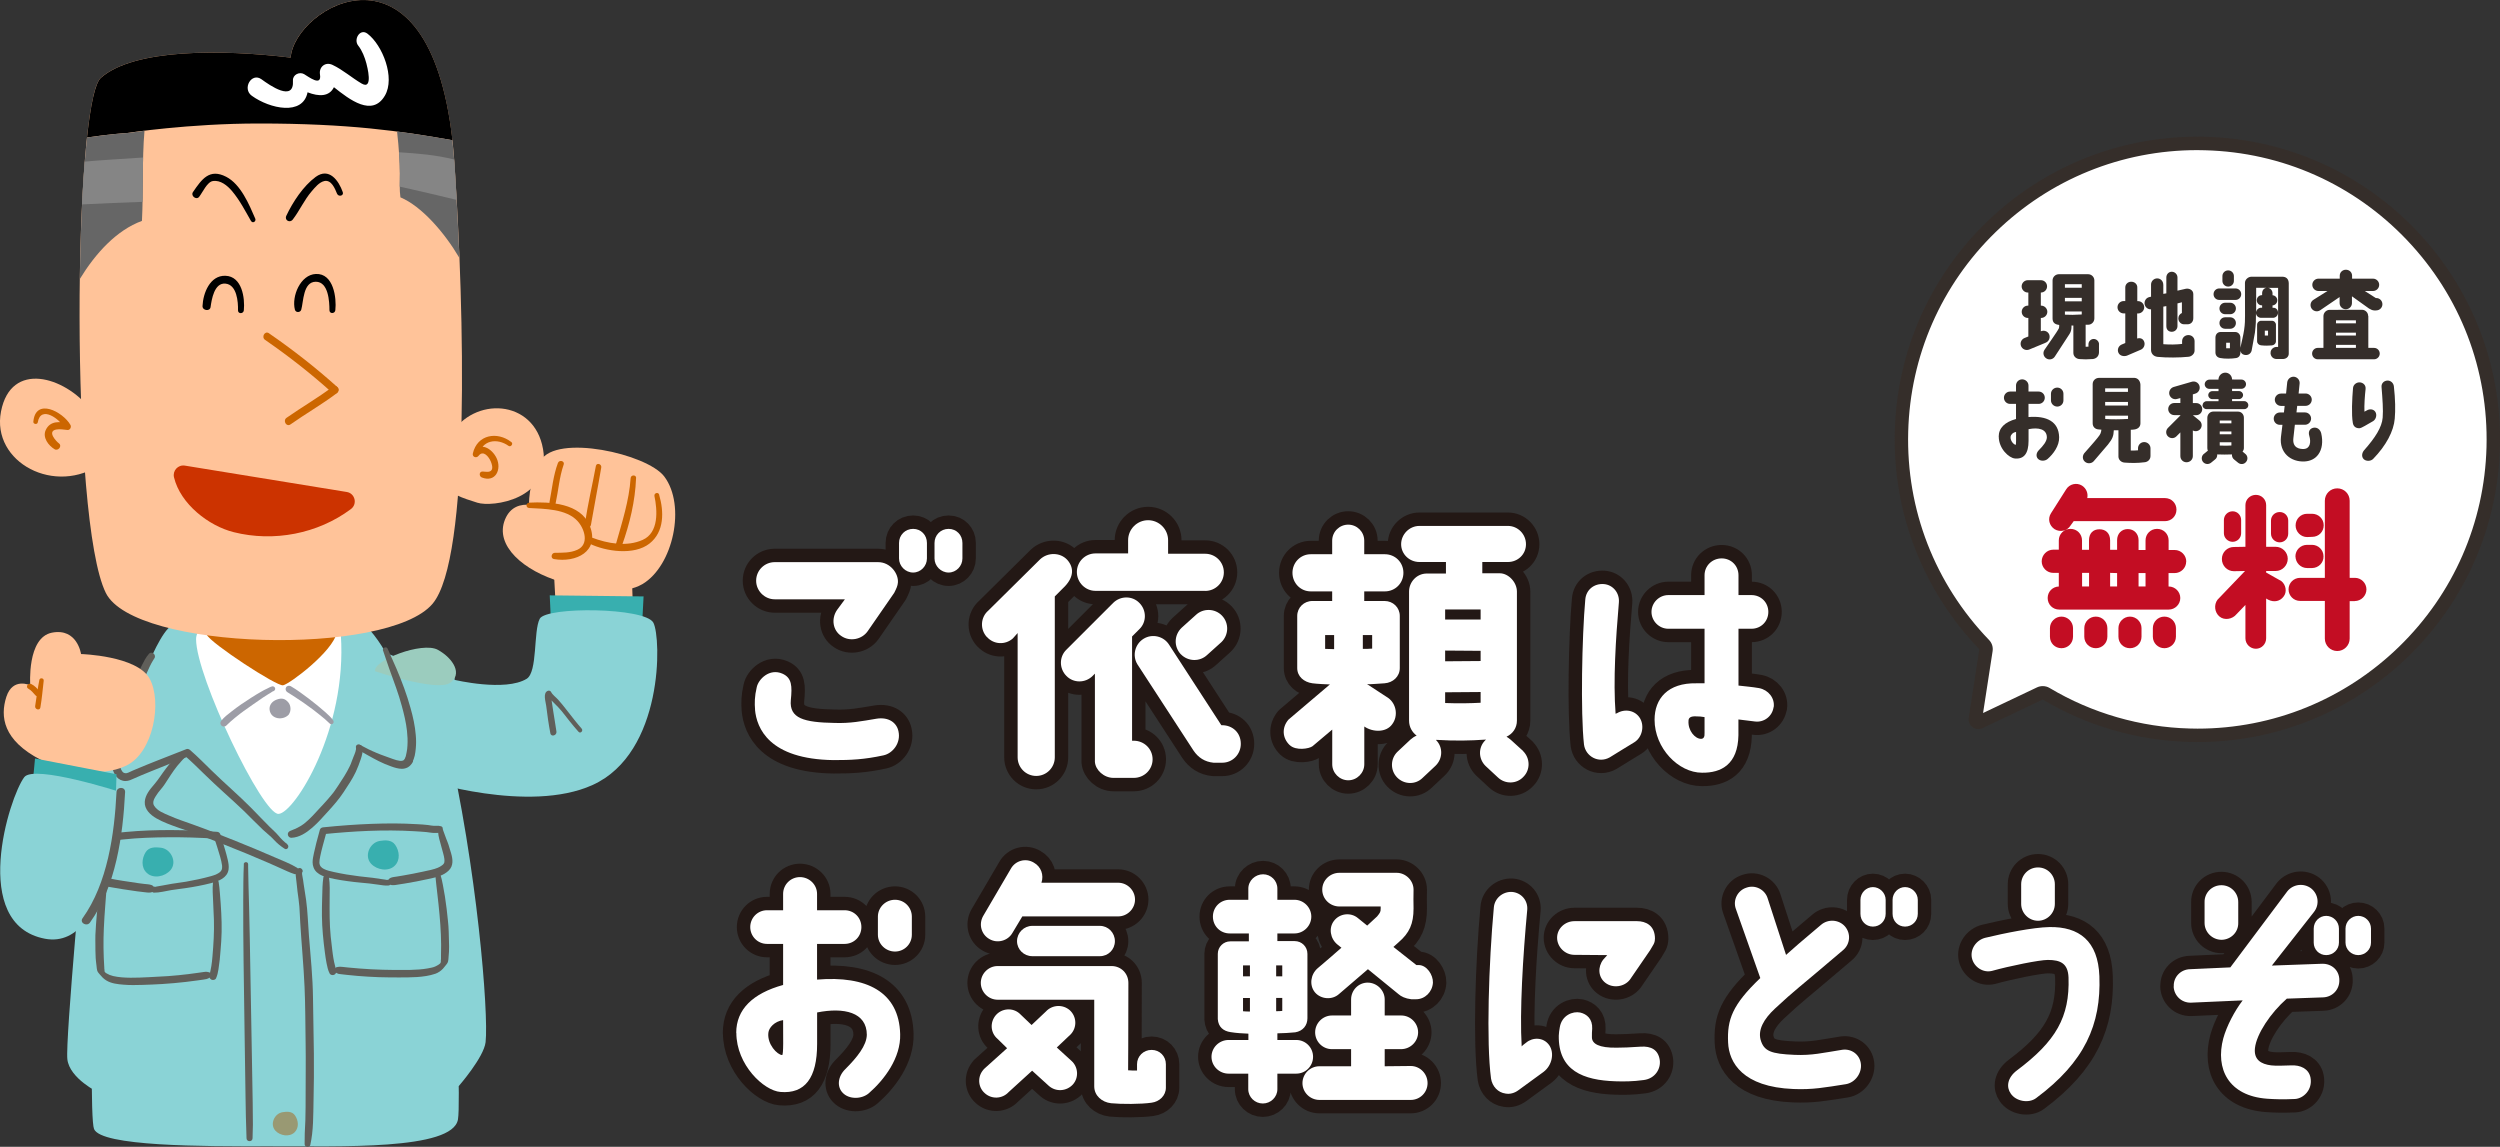 <?xml version="1.0" encoding="UTF-8"?><svg id="_レイヤー_2" xmlns="http://www.w3.org/2000/svg" width="372.68" height="170.96" viewBox="0 0 372.68 170.96"><rect x="0" y="0" width="372.68" height="170.96" fill="#333333" stroke="none"/><defs><style>.cls-1{fill:#352e2a;}.cls-2{fill:#fff;}.cls-3{fill:none;stroke:#231815;stroke-linecap:round;stroke-linejoin:round;stroke-width:4px;}.cls-4{fill:#999973;}.cls-5{fill:#9bccbe;}.cls-6{fill:#666;}.cls-7{fill:#c30d23;}.cls-8{fill:#9d9da6;}.cls-9{fill:#858585;}.cls-10{fill:#ffc399;}.cls-11{fill:#605f5a;}.cls-12{fill:#c60;}.cls-13{fill:#8ad3d6;}.cls-14{fill:#38afaf;}.cls-15{fill:#c30;}</style></defs><g id="_コンテンツ"><path class="cls-2" d="M327.59,109.62c-.39,0-.79,0-1.19-.02-7.53-.2-14.93-2.34-21.38-6.18-.16-.09-.33-.14-.51-.14-.15,0-.29.03-.43.1l-8.98,4.27c-.06.03-.13.05-.19.05-.13,0-.25-.06-.34-.16-.09-.1-.12-.22-.1-.35l1.58-10.25c.05-.31-.05-.62-.27-.85-8.26-8.58-12.63-19.86-12.32-31.75.64-24.09,20-42.96,44.08-42.96.39,0,.79,0,1.19.02,11.78.31,22.74,5.19,30.85,13.74,8.11,8.55,12.41,19.75,12.1,31.53-.64,24.09-20,42.96-44.08,42.96h0Z"/><path class="cls-1" d="M327.54,22.38c.38,0,.77,0,1.16.02,11.51.3,22.22,5.07,30.15,13.43,7.93,8.36,12.12,19.3,11.82,30.81-.3,11.31-4.93,21.89-13.04,29.77-8.1,7.87-18.77,12.21-30.04,12.21-.38,0-.77,0-1.16-.02-7.36-.19-14.59-2.28-20.89-6.04-.31-.19-.67-.28-1.02-.28-.29,0-.59.06-.86.19l-8.04,3.82,1.42-9.21c.1-.62-.1-1.24-.54-1.69-8.07-8.39-12.35-19.41-12.04-31.03.3-11.31,4.93-21.89,13.04-29.77,8.1-7.87,18.77-12.21,30.04-12.21M327.54,20.38c-24.37,0-44.44,19.42-45.08,43.93-.33,12.57,4.52,24.07,12.6,32.47l-1.58,10.24c-.14.92.59,1.67,1.43,1.67.2,0,.42-.04.62-.14l8.98-4.27c6.42,3.82,13.87,6.11,21.87,6.32.4.01.81.02,1.21.02,24.37,0,44.44-19.42,45.08-43.93.66-24.91-19-45.64-43.91-46.3-.4-.01-.81-.02-1.21-.02h0Z"/><path class="cls-1" d="M304.93,51.1l-2.47,1.02c-.48.17-1.02-.08-1.19-.56-.17-.49.08-1.01.57-1.19l.53-.21v-2.76h-.07c-.5,0-.92-.41-.92-.92s.42-.92.92-.92h.07v-1.95h-.08c-.5,0-.92-.42-.92-.92s.42-.92.92-.92h1.95c.52,0,.92.41.92.92s-.41.92-.92.92h-.01v1.95h.03c.52,0,.94.42.94.92s-.42.92-.94.92h-.03v1.99l.07-.03c.49-.17,1.01.06,1.19.53.17.49-.08,1.04-.56,1.2ZM312.9,51.32v1.19c0,.48-.28.91-.88,1.01-1.02.07-1.23.06-2.02.01-.5-.03-.92-.41-.92-.92v-4.08h-.28v.24c0,.38-.11.76-.32,1.06l-2.16,3.32c-.27.43-.84.56-1.27.28-.43-.27-.56-.84-.28-1.27.48-.74,1.89-2.66,2.17-3.26.04-.1.03-.46.03-.46-.69-.08-.99-.38-.99-.97v-5.67c0-.49.41-.9.9-.92h4.41c.5,0,.92.42.92.92v5.67c0,.52-.42.94-.92.94-.04,0-.29-.01-.38,0v3.28c.13,0,.28,0,.42-.01v-.35c0-.43.35-.8.78-.8s.8.36.8.8ZM310.33,42.37h-2.51v.52h2.51s0-.52,0-.52ZM310.33,44.4h-2.51s0,.52,0,.52h2.51s0-.52,0-.52ZM310.33,46.43h-2.51v.48c.73.04,1.5.04,2.51-.03v-.45Z"/><path class="cls-1" d="M316.82,51.1v-4.38h-.24c-.5,0-.92-.41-.92-.92s.42-.92.92-.92h.24v-2.03c0-.46.36-.83.84-.85.56-.03.98.39.95.87v2.02s.11,0,.11,0c.5,0,.92.41.92.92s-.42.92-.92.92h-.13v3.73c.5-.13.85.04,1.02.41.22.46.01,1.04-.45,1.25l-2.1.9c-.46.15-1.04.04-1.26-.43-.22-.49.01-1.02.48-1.23l.53-.22ZM322.49,42.44v1.37c.13-.03.32-.06.45-.08v-2.37c0-.46.34-.85.81-.85s.85.39.85.85v1.97c.6-.14,1.08-.25,1.27-.29.46-.08,1.09.18,1.09.8v3.59c0,.55-.36.91-.85.91h-.53c-.48.01-.85-.41-.85-.88,0-.36.22-.67.53-.8v-1.6l-.66.17v3.38c0,.48-.38.85-.85.85-.36,0-.81-.2-.81-.85v-2.98l-.45.08v5.6c1.01.08,1.88.06,2.8-.04v-.41c0-.52.42-.91.94-.91s.92.39.92.91v1.41c0,.5-.48.9-.95.92-1.3.13-3.17.15-4.57.01-.67-.08-.97-.57-.97-1.02v-6.07c-.42.03-.83-.25-.94-.69-.13-.5.17-1.01.67-1.13,0,0,.1-.01.27-.06v-1.81c0-.5.41-.92.92-.92s.9.42.9.92Z"/><path class="cls-1" d="M330.82,43h2.44c.46,0,.84.38.84.84v.03c0,.46-.38.84-.84.84h-2.44c-.46,0-.84-.38-.84-.84v-.03c0-.46.38-.84.84-.84ZM338.48,52.63c-.04-.56.48-.91.85-.91h.27v-8.81h-1.5c.38.06.67.41.67.81v.29c.39.03.71.35.71.76s-.32.73-.71.76v.35h.18c.41.03.64.36.64.74,0,.42-.35.76-.76.76h-1.77c-.41,0-.73-.31-.76-.7v.18c0,.9,0,1.39-.15,2.7l-.5,2.73c-.13.45-.55.74-1.12.6-.29-.07-.48-.29-.55-.57v.22c0,.45-.22.78-.67.84-.59.1-1.67.13-2.34-.01-.46-.08-.71-.41-.71-.83v-2.21c0-.45.28-.84.78-.84h2.16c.42,0,.78.34.78.84v1.51c.22-1.04.42-1.77.55-2.63.14-.9.14-1.58.14-2.17,0-.06-.01-4.82-.01-4.87,0-.5.48-.92.98-.92h4.58c.55,0,.94.29.97.95v10.52c0,.45-.36.8-.9.8h-.9c-.52,0-.88-.36-.92-.88ZM333.31,46c0,.46-.38.84-.84.84h-.77c-.46,0-.84-.38-.84-.84v-.03c0-.46.38-.84.84-.84h.77c.46,0,.84.38.84.84v.03ZM333.31,48.14v.03c0,.46-.38.84-.84.84h-.77c-.46,0-.84-.38-.84-.84v-.03c0-.46.38-.84.84-.84h.77c.46,0,.84.38.84.84ZM332.14,42.72c-.46,0-.84-.38-.84-.84v-.73c0-.46.38-.84.84-.84h.03c.46,0,.84.38.84.84v.73c0,.46-.38.84-.84.84h-.03ZM332.42,51.09h-.56v.83c.18.01.36.01.56,0v-.83ZM337.88,42.9h-1.55v3.67c.03-.39.35-.7.76-.7h.13v-.35h-.04c-.42,0-.76-.34-.76-.76s.34-.76.76-.76h.04v-.29c0-.43.27-.76.67-.81ZM338.68,51.49c-.5.04-.97.06-1.62-.01-.32-.03-.59-.28-.59-.62v-2.44c0-.34.27-.6.59-.6h1.62c.34,0,.6.27.6.6v2.44c0,.34-.27.6-.6.63ZM338.1,49.29h-.48v.73h.48v-.73Z"/><path class="cls-1" d="M354.23,46.28h-.28c-.29-.01-.53-.13-.8-.29l-2.54-1.82v1.01c0,.52-.42.92-.92.92s-.92-.41-.92-.92v-.9l-2.91,1.98c-.42.28-.99.15-1.27-.27-.28-.43-.17-1.01.27-1.29l2.1-1.32h-1.34c-.5,0-.92-.41-.92-.92s.42-.92.92-.92h3.17v-.43c0-.52.41-.9.92-.9s.92.38.92.9v.43h3.12c.5,0,.92.41.92.92s-.42.92-.92.92h-1.23s1.65,1.05,1.65,1.05h.07c.5,0,.91.41.91.92s-.41.92-.91.92ZM353.05,47.11v4.75h.85c.48,0,.85.38.85.85s-.38.85-.85.85h-8.38c-.48,0-.85-.38-.85-.85s.38-.85.84-.85h.85v-4.73c0-.49.39-.91.88-.94,0,0,4.86-.01,4.87-.01.5,0,.92.42.92.94ZM351.2,47.75h-2.97v.45h2.97v-.45ZM351.2,49.59h-2.97v.43h2.97v-.43ZM351.2,51.41h-2.97v.45h2.97v-.45Z"/><path class="cls-1" d="M297.95,65.09c0-1.29.91-2.17,2.58-2.63v-2.25h-.88c-.52,0-.92-.42-.92-.92s.41-.92.92-.92h.88v-.9c0-.52.42-.92.92-.92s.94.41.94.92v.9h1.51c.52,0,.92.41.92.92s-.41.92-.92.92h-1.51v1.96c2.72-.22,4.51.67,4.57,3,.04,1.3-.87,2.51-1.72,3.25-.39.34-1.09.35-1.44-.03-.31-.32-.28-.88.15-1.3.64-.64,1.16-1.29,1.18-1.88,0-1.25-1.26-1.53-2.73-1.23v1.74c0,1.86-.67,2.75-2.02,2.63-.91-.07-2.42-1.48-2.42-3.25ZM299.72,65.09c-.07.63.49,1.2.76,1.22.08.01.06-1.05.06-1.92-.48.07-.78.42-.81.7ZM305.74,59.69v-.99c0-.5.42-.92.94-.92s.92.42.92.92v.99c0,.52-.42.92-.92.92s-.94-.41-.94-.92Z"/><path class="cls-1" d="M315.8,68.03v-3.89h-.69c-.04.85-.18,1.27-.87,2.13l-2.07,2.42c-.31.41-.91.49-1.32.18-.42-.32-.46-.88-.15-1.3.17-.21,1.58-1.76,2.04-2.37.41-.5.46-.69.52-1.15-.11-.01-.35-.03-.38-.03-.59-.03-.92-.42-.92-.92v-5.85c0-.52.43-.92.95-.92h5.29c.55.04.85.5.88,1.01v5.77c0,.5-.35.85-.94.92-.22.03-.32.03-.5.03v3.1c.36.01.7,0,1.08-.03v-.31c0-.5.41-.92.92-.92s.94.42.94.92v1.16c0,.48-.35.85-.81.92-1.15.15-2.07.13-3.05.06-.5-.03-.92-.41-.92-.92ZM313.82,58.42h3.4v-.53h-3.4v.53ZM313.82,60.45h3.4v-.53h-3.4v.53ZM317.23,62.45v-.49h-3.4v.5c1.16.07,2.06.06,3.4-.01Z"/><path class="cls-1" d="M323.18,65.05c-.35-.34-.35-.91,0-1.26l1.85-1.85v-.06h-.91c-.5,0-.9-.41-.9-.9s.39-.9.9-.9h.91v-.74l-.48.13c-.49.15-.99-.13-1.15-.62-.14-.49.14-1.01.63-1.16l2.7-.78c.49-.15,1.01.13,1.15.62.14.49-.14,1.01-.63,1.15l-.36.11v1.3h.52c.49,0,.88.41.88.9s-.39.9-.88.9h-.52l.98.8c.39.31.45.87.14,1.26-.28.34-.76.42-1.12.22v3.82c0,.52-.42.92-.94.92s-.92-.41-.92-.92v-3.53l-.59.59c-.35.35-.91.35-1.26,0ZM328.57,67.64l.56-.46c-.06-.13-.08-.27-.08-.41v-4.5c.01-.5.39-.92.9-.92.01,0,3.67.01,3.68.01.5,0,.87.41.87.91v4.5c0,.21-.07.39-.2.55l.39.32c.38.28.45.83.15,1.2-.28.38-.81.45-1.19.15l-.59-.48c-.25-.18-.36-.48-.34-.77-.69.03-1.5.03-2.2,0,.03.29-.08.59-.34.77l-.59.48c-.38.29-.91.22-1.2-.15-.28-.38-.21-.92.17-1.2ZM328.35,60.41c0-.34.27-.6.59-.6h1.78v-.31h-.94c-.32,0-.59-.27-.59-.6s.27-.59.59-.59h.94v-.34h-1.36c-.38,0-.7-.31-.7-.69s.34-.69.71-.69h1.34c0-.57.46-1.04,1.02-1.04s1.01.46,1.01,1.02h0s1.39.01,1.39.01c.38,0,.69.31.69.69s-.31.69-.69.69h-1.39v.34h1.05c.32,0,.59.27.59.59s-.27.6-.59.6h-1.05v.31h1.83c.32,0,.59.27.59.6s-.27.59-.59.59h-5.65c-.32,0-.59-.27-.59-.59ZM330.9,63.11h1.74s0-.42,0-.42h-1.74v.42ZM330.9,64.74h1.74v-.42h-1.74v.42ZM330.9,66.42c.69.03,1.25.03,1.74-.01v-.48h-1.74v.49Z"/><path class="cls-1" d="M340.47,61.49c.04-.31.07-.64.11-.98h-.55c-.5,0-.92-.42-.92-.92s.42-.92.92-.92h.76c.06-.55.11-1.09.17-1.67.06-.5.5-.88,1.02-.84.5.06.88.5.83,1.02-.06.5-.1.99-.15,1.48h1.04c.5,0,.92.41.92.92s-.42.92-.92.92h-1.25c-.03.34-.07.66-.11.98h1.26c.52,0,.92.42.92.92s-.41.92-.92.92h-1.5l-.22,1.99c-.18,1.51.98,1.65,1.57,1.62.94-.06,1.08-1.04.8-1.96-.2-.66.1-1.08.59-1.2.59-.13,1.06.28,1.19.83.28,1.21.15,2.37-.45,3.17-.46.62-1.16.97-2.02,1.02-2.06.11-3.81-1.29-3.53-3.68l.22-1.78h-.38c-.52,0-.92-.41-.92-.92s.41-.92.92-.92h.6Z"/><path class="cls-1" d="M351.73,63.84c-.53.01-.9-.25-.99-.8-.22-1.22-.11-3.61.03-5.2.04-.5.52-.88,1.04-.84.5.06.9.43.83,1.02-.11.95-.21,2.34-.17,3.35l.34-.18c.43-.27,1.02-.22,1.29.21s.11,1.09-.32,1.37c-.95.53-1.75,1.06-2.03,1.06ZM356.86,57.59c.22,1.95.24,3.6.13,4.82-.15,1.86-1.29,4.02-3.22,6-.35.36-1.05.39-1.41.03-.36-.36-.27-.94.07-1.33,1.65-1.86,2.65-3.43,2.76-4.85.1-1.13-.03-2.83-.17-4.58-.04-.52.34-.91.85-.95.5-.03.94.35.99.87Z"/><path class="cls-7" d="M325.9,83.71c0,.96-.78,1.72-1.72,1.72h-.91v2h.03c.94,0,1.72.78,1.72,1.72s-.78,1.72-1.72,1.72h-16.33c-.96,0-1.72-.75-1.72-1.72s.75-1.69,1.66-1.72v-2.03h-.83c-.94,0-1.72-.78-1.72-1.72s.78-1.74,1.72-1.74h.83v-1.38c0-.96.78-1.72,1.74-1.72s1.72.75,1.72,1.72v1.4h1.04v-1.4c0-1.07.62-1.66,1.56-1.66s1.59.6,1.59,1.66v1.4h1.04v-1.43c0-.96.65-1.66,1.59-1.66s1.61.7,1.61,1.66v1.46h1.04v-1.43c0-.96.75-1.72,1.72-1.72s1.72.75,1.72,1.72v1.43h.91c.94,0,1.72.78,1.72,1.72ZM311.16,74.25h11.57c.96,0,1.72.75,1.72,1.72s-.75,1.72-1.72,1.72h-13.6l-.47.65c-.49.81-1.56,1.04-2.37.55-.81-.52-1.07-1.56-.55-2.37l2.26-3.56c.49-.81,1.56-1.07,2.37-.57.65.42.94,1.17.78,1.87ZM309.03,93.64v1.27c0,.96-.75,1.72-1.72,1.72s-1.72-.75-1.72-1.72v-1.27c0-.94.78-1.72,1.72-1.72s1.72.78,1.72,1.72ZM311.42,85.4h-1.04v2.03h1.04v-2.03ZM314.15,93.64v1.27c0,.96-.78,1.72-1.72,1.72s-1.72-.75-1.72-1.72v-1.27c0-.94.75-1.72,1.72-1.72s1.72.78,1.72,1.72ZM315.6,85.43l-1.04-.03v2.03h1.04v-2ZM319.24,93.64v1.27c0,.96-.75,1.72-1.72,1.72s-1.72-.75-1.72-1.72v-1.27c0-.94.78-1.72,1.72-1.72s1.72.78,1.72,1.72ZM319.84,85.43h-1.04v2h1.04v-2ZM324.37,93.64v1.27c0,.96-.78,1.72-1.72,1.72s-1.72-.75-1.72-1.72v-1.27c0-.94.75-1.72,1.72-1.72s1.72.78,1.72,1.72Z"/><path class="cls-7" d="M330.56,89.41l4.11-4.29-1.66.03c-.99,0-1.79-.81-1.79-1.82s.81-1.79,1.79-1.79l1.72-.03v-6.21c0-.86.7-1.53,1.56-1.53s1.53.68,1.53,1.53v6.21h1.4c1.01,0,1.82.81,1.82,1.79s-.81,1.82-1.79,1.82h-1.43v.23l2.26,1.27c.7.55.88,1.64.34,2.31-.52.7-1.4.91-2.29.47l-.31-.18v5.93c0,.86-.68,1.56-1.53,1.56s-1.56-.7-1.56-1.56v-4.97l-1.33,1.38c-.6.75-1.79.96-2.52.36-.75-.6-.88-1.77-.31-2.52ZM334.09,77.52v1.98c0,.7-.57,1.27-1.27,1.27s-1.3-.57-1.3-1.27v-1.98c0-.7.57-1.3,1.3-1.3s1.27.6,1.27,1.3ZM338.54,79.55v-1.95c0-.7.57-1.27,1.3-1.27s1.27.57,1.27,1.27v1.95c0,.73-.57,1.3-1.27,1.3s-1.3-.57-1.3-1.3ZM351.02,89.61h-.75v5.59c0,1.01-.83,1.85-1.85,1.85s-1.85-.83-1.85-1.85v-5.62h-3.69c-.94,0-1.72-.75-1.72-1.72s.78-1.72,1.72-1.72h3.69v-11.49c0-1.04.83-1.85,1.85-1.85s1.85.81,1.85,1.85v11.49h.78c.94,0,1.72.78,1.72,1.72s-.78,1.74-1.74,1.74ZM342.18,82.96c0-.96.75-1.72,1.72-1.74h.75c.94,0,1.72.75,1.72,1.72.03.96-.75,1.72-1.69,1.74h-.75c-.96,0-1.72-.78-1.74-1.72ZM342.21,78.33c0-.96.75-1.74,1.72-1.74h.73c.96,0,1.74.75,1.74,1.72s-.75,1.72-1.72,1.72l-.75.03c-.94,0-1.72-.78-1.72-1.72Z"/><path class="cls-3" d="M112.56,105.8c-.08-.97-.08-1.97.25-3.36.25-1.18,1.89-2.86,3.82-2.02,1.43.63,1.47,1.85,1.26,3.95-.25,2.73,1.97,3.32,6.51,3.4,2.35.08,3.99-.25,6.26-.63,1.81-.29,3.02.59,3.28,1.89.38,1.76-.88,3.28-2.23,3.57-2.9.63-4.87.71-7.44.71-9.66-.13-11.47-4.79-11.72-7.52ZM112.72,86.57c0-1.55,1.26-2.77,2.77-2.77h15.42c1.81,0,3.07,1.72,2.94,3.07-.04.46-.21.84-.55,1.51l-3.95,5.71c-.88,1.26-2.69,1.6-3.95.71-1.26-.84-1.51-2.56-.63-3.86l1.18-1.6h-10.46c-1.51,0-2.77-1.26-2.77-2.77ZM138.18,80.94v2.31c0,1.13-.92,2.1-2.06,2.1s-2.1-.97-2.1-2.1v-2.31c0-1.18.92-2.1,2.1-2.1s2.06.92,2.06,2.1ZM143.47,80.94v2.31c0,1.13-.92,2.1-2.06,2.1s-2.1-.97-2.1-2.1v-2.31c0-1.18.92-2.1,2.1-2.1s2.06.92,2.06,2.1Z"/><path class="cls-3" d="M147.12,94.97c-1.05-1.13-.97-2.94.21-3.95l7.73-7.65c1.13-1.05,2.98-1.05,4.03.08,1.01,1.13,1.01,2.52-.34,3.95l-1.51,1.51v23.99c0,1.51-1.22,2.77-2.77,2.77s-2.77-1.26-2.77-2.77v-18.53l-.71.8c-1.13,1.01-2.86.92-3.86-.21ZM168.76,94.88v15.54h.25c1.55,0,2.81,1.22,2.81,2.77s-1.26,2.77-2.81,2.77h-3.02c-1.43,0-2.69-1.18-2.77-2.39v-13.15l-.34.34c-1.09,1.09-2.86,1.09-3.91,0-1.09-1.09-1.09-2.86,0-3.91l6.97-6.97c1.09-1.09,2.86-1.09,3.91,0,1.09,1.09,1.09,2.86,0,3.91l-1.09,1.09ZM179.68,88.08h-16.38c-1.51,0-2.77-1.26-2.77-2.81s1.26-2.77,2.77-2.77h4.87v-1.97c0-1.64,1.34-2.98,2.98-2.98s2.98,1.34,2.98,2.98v2.02h5.54c1.51,0,2.77,1.22,2.77,2.77s-1.26,2.77-2.77,2.77ZM184.97,110.89c0,1.55-1.22,2.81-2.77,2.81h-1.3c-1.3-.13-2.27-.76-2.98-1.81l-8.36-12.85c-.8-1.3-.38-3.02.92-3.82,1.3-.8,3.02-.38,3.82.92l7.77,11.97h.13c1.51,0,2.77,1.09,2.77,2.77ZM176.02,97.53c-1.05-1.13-1.01-2.86.13-3.95l2.1-1.89c1.09-1.05,2.86-1.01,3.91.08,1.09,1.13,1.01,2.9-.08,3.95l-2.1,1.89c-1.13,1.09-2.9,1.01-3.95-.08Z"/><path class="cls-3" d="M192.24,111.06c-1.09-1.05-1.18-2.6-.17-3.78l6.18-5.25c-.29,0-1.97-.08-2.6-.17-1.26-.17-2.27-1.01-2.27-2.27v-7.77c0-1.26,1.01-2.23,2.27-2.23h2.94v-1.43h-3.19c-1.55,0-2.73-1.26-2.73-2.77s1.18-2.77,2.73-2.77h3.19v-2.02c0-1.34,1.09-2.39,2.39-2.39s2.39,1.05,2.39,2.39v2.02h3.07c1.55,0,2.77,1.22,2.77,2.77s-1.22,2.77-2.77,2.77h-3.07v1.43h3.03c1.26,0,2.27.97,2.27,2.23v7.77c0,1.26-1.01,2.18-2.27,2.27-.88.04-2.02.17-2.6.13l3.15,2.06c1.22.88,1.51,2.69.59,3.91-.88,1.26-2.9,1.22-4.16.34v5.63c0,1.3-1.09,2.39-2.39,2.39s-2.39-1.09-2.39-2.39v-5.17l-2.94,2.48c-.5.38-2.48.71-3.4-.17ZM198.88,96.77v-2.1h-1.34v2.06c.21,0,1.13.04,1.34.04ZM203.16,96.73c.25,0,1.13,0,1.39-.04v-2.02h-1.39v2.06ZM227.06,111.98c1.05,1.05,1.09,2.77.04,3.82-1.01,1.09-2.73,1.13-3.82.08l-1.81-1.68c-1.09-1.05-1.13-2.77-.08-3.82l.13-.13c-2.44.17-4.58.21-7.44.04v.04c1.05,1.05,1.01,2.77-.08,3.82l-1.93,1.81c-1.05,1.05-2.77,1.01-3.82-.08-1.01-1.05-1.01-2.77.08-3.82l1.93-1.81c.29-.25.59-.46.92-.59-.67-.5-1.13-1.3-1.13-2.23v-19.24c0-1.43,1.13-2.65,2.56-2.69h2.94v-1.72h-3.95c-1.51,0-2.73-1.18-2.73-2.65s1.22-2.73,2.73-2.73h13.19c1.47,0,2.69,1.22,2.69,2.73s-1.22,2.65-2.69,2.65h-3.82v1.68h2.6c1.3,0,2.56,1.34,2.56,2.73v19.24c0,1.09-.63,1.97-1.55,2.39.21.13.42.29.63.46l1.85,1.68ZM220.72,90.85h-5.29v1.51h5.29v-1.51ZM220.72,97.02l-5.29-.04v1.6l5.29-.04v-1.51ZM220.72,103.16l-5.29.04v1.6c2.02.08,3.74.04,5.29-.04v-1.6Z"/><path class="cls-3" d="M236.13,111.01c-.53-4.75-.3-16.15.19-21.62.11-1.48,1.33-2.43,2.77-2.32,1.37.11,2.36,1.33,2.24,2.74-.46,5.32-.87,11.66-.49,16.6.04-.04.15-.08.19-.08,1.18-.72,2.74-.46,3.46.76.68,1.18.3,2.85-.87,3.57-.61.34-3,1.86-3.65,2.24-1.67.95-3.61-.15-3.84-1.9ZM264.39,105.42c-.19,1.37-1.44,2.32-2.81,2.13-.61-.08-1.82-.23-2.43-.3v2.36c-.08,4.33-2.55,5.62-5.43,5.58-3.5,0-7.07-3.65-7.07-7.9,0-3.15,1.98-5.51,6.23-5.43h1.22v-8.13h-5.4c-1.37,0-2.51-1.14-2.51-2.51s1.14-2.51,2.51-2.51h5.4v-2.96c0-1.41,1.14-2.51,2.55-2.51s2.51,1.1,2.51,2.51v2.96h1.94c1.41,0,2.51,1.1,2.51,2.51s-1.1,2.51-2.51,2.51h-1.94v8.47c.87.11,2.01.19,3.08.38,1.37.27,2.36,1.48,2.17,2.85ZM254.1,106.9c-.42-.08-.84-.11-1.29-.11-.8-.04-1.1.23-1.1.65-.11,1.48.99,2.7,1.86,2.7.38,0,.57-.27.53-.91v-2.32Z"/><path class="cls-3" d="M109.75,153.97c0-3.5,2.47-5.89,6.99-7.14v-6.12h-2.39c-1.41,0-2.51-1.14-2.51-2.51s1.1-2.51,2.51-2.51h2.39v-2.43c0-1.41,1.14-2.51,2.51-2.51s2.55,1.1,2.55,2.51v2.43h4.1c1.41,0,2.51,1.1,2.51,2.51s-1.1,2.51-2.51,2.51h-4.1v5.32c7.37-.61,12.23,1.82,12.39,8.13.11,3.53-2.36,6.8-4.67,8.81-1.06.91-2.96.95-3.91-.08-.84-.87-.76-2.39.42-3.53,1.75-1.75,3.15-3.5,3.19-5.09,0-3.38-3.42-4.14-7.41-3.34v4.71c0,5.05-1.82,7.45-5.47,7.14-2.47-.19-6.57-4.03-6.57-8.81ZM114.54,153.97c-.19,1.71,1.33,3.27,2.05,3.31.23.04.15-2.85.15-5.21-1.29.19-2.13,1.14-2.2,1.9ZM130.87,139.34v-2.7c0-1.37,1.14-2.51,2.55-2.51s2.51,1.14,2.51,2.51v2.7c0,1.41-1.14,2.51-2.51,2.51s-2.55-1.1-2.55-2.51Z"/><path class="cls-3" d="M146.63,159.41l3.5-3.15-1.44-1.41c-1.06-.91-1.14-2.47-.23-3.53.91-1.03,2.51-1.14,3.53-.23l1.79,1.71,2.13-2.01c.95-1.03,2.54-1.1,3.57-.19,1.03.95,1.1,2.54.15,3.57l-2.09,1.98,2.17,1.98c1.03.91,1.14,2.51.23,3.53-.95,1.03-2.51,1.14-3.57.23l-2.51-2.28-3.5,3.19c-.95,1.03-2.54,1.1-3.57.15-1.03-.91-1.1-2.51-.15-3.53ZM163.12,161.95v-12.92h-14.4c-1.37,0-2.51-1.14-2.51-2.51s1.14-2.51,2.51-2.51h16.98c1.41,0,2.51,1.1,2.51,2.51,0,7.86-.04,13.03-.04,13.03.46.04.87.04,1.33.04v-.95c0-1.18.95-2.13,2.17-2.13s2.13.95,2.13,2.13v3.5c0,1.18-.95,2.09-2.13,2.24-1.56.23-4.56.23-6.04.08-1.37-.15-2.51-1.14-2.51-2.51ZM166.69,136.61h-14.29l-1.48,2.47c-.68,1.18-2.24,1.6-3.42.91-1.22-.68-1.63-2.2-.95-3.42l4.14-7.07c.68-1.22,2.24-1.63,3.42-.91,1.1.61,1.52,1.86,1.14,3h11.44c1.37,0,2.51,1.14,2.51,2.51s-1.14,2.51-2.51,2.51ZM163.96,138.02c1.25,0,2.24,1.03,2.24,2.28s-.99,2.24-2.24,2.24h-10.07c-1.25,0-2.28-.99-2.28-2.24s1.03-2.28,2.28-2.28h10.07Z"/><path class="cls-3" d="M186.1,155.04v-.95c-.87-.04-1.75-.08-2.66-.23-1.06-.15-1.82-.76-1.9-1.94v-9.73c0-1.03.84-1.86,1.86-1.86h2.77v-1.18h-2.85c-1.41,0-2.51-1.1-2.51-2.51s1.1-2.51,2.51-2.51h2.77v-1.67c0-1.18,1.03-2.13,2.2-2.13s2.13.95,2.13,2.13v1.67h2.55c1.37,0,2.51,1.14,2.51,2.51s-1.14,2.51-2.51,2.51h-2.55v1.14h2.58c1.06,0,1.9.84,1.9,1.9v9.61c0,1.03-.65,1.9-1.82,2.09-1.14.11-1.48.11-2.66.15v.99h2.81c1.41,0,2.51,1.14,2.51,2.51s-1.1,2.51-2.51,2.51h-2.81v2.32c0,1.18-.99,2.13-2.17,2.13s-2.17-.95-2.17-2.13v-2.32h-2.93c-1.41,0-2.55-1.14-2.55-2.51s1.14-2.51,2.55-2.51h2.93ZM185.3,145.54h1.03v-1.63h-1.03v1.63ZM186.33,150.78v-2.01h-1.03v1.98c.27.04.76.04,1.03.04ZM190.24,145.54h.91v-1.63h-.91v1.63ZM190.24,150.74c.23,0,.65,0,.91-.04v-1.94h-.91v1.98ZM201.41,158.95v-2.55h-2.85c-1.41,0-2.51-1.14-2.51-2.51s1.14-2.51,2.51-2.51h2.85v-2.39c0-1.37,1.1-2.51,2.47-2.51s2.54,1.14,2.54,2.51v2.39h2.47c1.37,0,2.51,1.14,2.51,2.51s-1.14,2.51-2.55,2.51h-2.43v2.55l3.88-.04c1.37,0,2.51,1.14,2.51,2.55s-1.14,2.51-2.51,2.51h-13.6c-1.41,0-2.54-1.14-2.54-2.51s1.14-2.51,2.51-2.51h4.75ZM213.61,146.49c-.08,1.37-1.18,2.47-2.51,2.47h-.72c-.91-.11-1.52-.42-1.9-.76l-4.56-3.72-4.33,3.72c-1.03.91-2.7.76-3.57-.27-.87-1.06-.65-2.66.38-3.57.95-.8,2.32-1.98,3.57-3.08l-.61-.49c-1.06-.87-1.33-2.47-.49-3.53.84-1.1,2.47-1.29,3.53-.42l1.41,1.14c.87-.8,1.1-1.03,1.48-1.37.46-.57.53-.68.53-1.18v-.3h-6.16c-1.37,0-2.55-1.1-2.55-2.51s1.18-2.51,2.55-2.51h8.55c1.33,0,2.51,1.14,2.51,2.51,0,1.25-.04,1.67,0,2.81,0,2.28-.61,3.65-2.24,5.05l-.76.68,3.42,2.7h.34c1.22,0,2.17,1.48,2.13,2.62Z"/><path class="cls-3" d="M222.27,160.77c-.72-5.36-.34-17.25.42-25.49.11-1.37,1.33-2.39,2.7-2.32,1.41.11,2.39,1.29,2.28,2.66-.65,6.92-1.14,15.12-.83,20.37.23-.27.42-.34.68-.57.95-.8,2.55-.84,3.42.38.8,1.14.46,3-.84,3.99l-3.76,2.74c-.57.42-1.25.61-1.9.49-1.14-.15-1.98-1.06-2.17-2.24ZM246.7,139.95c0,.68-.27.91-.72,1.71l-3,4.37c-.84,1.1-2.55,1.33-3.65.49-1.1-.84-1.18-2.36-.34-3.46l.61-.68-4.9-.04c-1.41,0-2.58-1.18-2.58-2.55s1.18-2.47,2.58-2.47h9.35c1.25,0,2.66.61,2.66,2.62ZM247.42,158c.19,1.33-.68,2.77-2.36,3-1.63.23-3.08.23-4.22.19-4.83-.15-8.55-1.6-8.47-6.8,0-.34.08-.8.15-1.25.3-1.79,1.94-2.43,3.04-2.2.99.23,1.86.95,1.79,2.43-.04.42-.04.68-.04,1.25,0,.99,1.06,1.6,3.69,1.56.83,0,2.05-.04,3.57-.15,1.56-.11,2.62.46,2.85,1.98Z"/><path class="cls-3" d="M262.41,145.8l-3.65-10.33c-.46-1.29.27-2.74,1.6-3.15,1.29-.46,2.74.27,3.15,1.6l2.74,8.43c1.18-1.06,2.24-1.98,5.21-4.48,1.06-.91,2.66-.8,3.57.23.91,1.06.8,2.62-.27,3.53-7.18,6.12-7.03,5.81-10.18,8.74-1.67,1.56-2.51,3.12-2.13,4.6.49,1.75,1.56,2.13,5.09,2.28,2.58.11,4.18-.3,7.1-.76,1.37-.19,2.62.72,2.77,2.13.15,1.37-.87,2.77-2.24,3-3.15.49-4.94.84-7.83.72-7.52-.3-9.61-3.91-9.73-6.95-.15-3.38.61-5.59,4.79-9.58ZM281.1,134.14v2.09c0,1.06-.84,1.9-1.9,1.9s-1.86-.84-1.86-1.9v-2.09c0-1.03.84-1.9,1.86-1.9s1.9.87,1.9,1.9ZM285.89,134.14v2.09c0,1.06-.84,1.9-1.9,1.9s-1.86-.84-1.86-1.9v-2.09c0-1.03.84-1.9,1.86-1.9s1.9.87,1.9,1.9Z"/><path class="cls-3" d="M293.96,142.84c-.3-1.37.65-2.7,1.98-3.04,2.81-.68,7.18-1.56,9.57-1.6,4.41-.08,7.26,2.05,7.45,7.33.27,7.18-2.17,12.77-9.42,18.16-1.1.84-3.04.49-3.8-.68-.65-.91-.57-2.32.95-3.46,5.78-4.33,7.87-7.94,7.67-13.83-.08-2.09-1.18-2.62-3.08-2.62-1.29,0-5.74.91-8.32,1.63-1.33.34-2.7-.57-3-1.9ZM301.3,134.75v-2.93c0-1.37,1.1-2.51,2.51-2.51s2.51,1.14,2.51,2.51v2.93c0,1.37-1.14,2.51-2.51,2.51s-2.51-1.14-2.51-2.51Z"/><path class="cls-3" d="M324.05,147.06c-.08-1.41,1.03-2.55,2.43-2.58l6-.27,8.51-11.36c.87-1.06,2.43-1.25,3.53-.42,1.1.87,1.29,2.43.42,3.53l-6.27,7.98,7.48-.27c1.41-.04,2.58.95,2.58,2.43.04,1.41-1.03,2.54-2.43,2.58l-5.4.19c-2.43,2.13-4.52,5.28-4.75,7.37-.19,1.71.87,2.39,2.43,2.58.65.08,1.94.04,2.93,0,1.41-.08,2.66.49,2.92,1.82.34,1.82-1.06,3.12-2.32,3.19-1.79.08-3,.04-4.14-.04-5.78-.42-7.75-4.48-6.54-9,.49-1.79,1.67-4.07,2.89-5.66l-7.71.34c-1.41.04-2.54-1.06-2.58-2.43ZM333.66,134.48v3.08c.04,1.41-1.1,2.51-2.47,2.54-1.41,0-2.55-1.14-2.55-2.51v-3.08c-.04-1.41,1.1-2.55,2.51-2.55s2.51,1.14,2.51,2.51ZM348.67,138.43v2.09c0,1.03-.84,1.86-1.9,1.86s-1.86-.84-1.86-1.86v-2.09c0-1.06.84-1.9,1.86-1.9s1.9.84,1.9,1.9ZM353.45,138.43v2.09c0,1.03-.87,1.86-1.9,1.86s-1.9-.84-1.9-1.86v-2.09c0-1.06.87-1.9,1.9-1.9s1.9.84,1.9,1.9Z"/><path class="cls-2" d="M112.56,105.8c-.08-.97-.08-1.97.25-3.36.25-1.18,1.89-2.86,3.82-2.02,1.43.63,1.47,1.85,1.26,3.95-.25,2.73,1.97,3.32,6.51,3.4,2.35.08,3.99-.25,6.26-.63,1.81-.29,3.02.59,3.28,1.89.38,1.76-.88,3.28-2.23,3.57-2.9.63-4.87.71-7.44.71-9.66-.13-11.47-4.79-11.72-7.52ZM112.72,86.57c0-1.55,1.26-2.77,2.77-2.77h15.42c1.81,0,3.07,1.72,2.94,3.07-.04.46-.21.84-.55,1.51l-3.95,5.71c-.88,1.26-2.69,1.6-3.95.71-1.26-.84-1.51-2.56-.63-3.86l1.18-1.6h-10.46c-1.51,0-2.77-1.26-2.77-2.77ZM138.18,80.94v2.31c0,1.13-.92,2.1-2.06,2.1s-2.1-.97-2.1-2.1v-2.31c0-1.18.92-2.1,2.1-2.1s2.06.92,2.06,2.1ZM143.47,80.94v2.31c0,1.13-.92,2.1-2.06,2.1s-2.1-.97-2.1-2.1v-2.31c0-1.18.92-2.1,2.1-2.1s2.06.92,2.06,2.1Z"/><path class="cls-2" d="M147.12,94.97c-1.05-1.13-.97-2.94.21-3.95l7.73-7.65c1.13-1.05,2.98-1.05,4.03.08,1.01,1.13,1.01,2.52-.34,3.95l-1.51,1.51v23.99c0,1.51-1.22,2.77-2.77,2.77s-2.77-1.26-2.77-2.77v-18.53l-.71.8c-1.13,1.01-2.86.92-3.86-.21ZM168.76,94.88v15.54h.25c1.55,0,2.81,1.22,2.81,2.77s-1.26,2.77-2.81,2.77h-3.02c-1.43,0-2.69-1.18-2.77-2.39v-13.15l-.34.34c-1.09,1.09-2.86,1.09-3.91,0-1.09-1.09-1.09-2.86,0-3.91l6.97-6.97c1.09-1.09,2.86-1.09,3.91,0,1.09,1.09,1.09,2.86,0,3.91l-1.09,1.09ZM179.68,88.08h-16.38c-1.51,0-2.77-1.26-2.77-2.81s1.26-2.77,2.77-2.77h4.87v-1.97c0-1.64,1.34-2.98,2.98-2.98s2.98,1.34,2.98,2.98v2.02h5.54c1.51,0,2.77,1.22,2.77,2.77s-1.26,2.77-2.77,2.77ZM184.97,110.89c0,1.55-1.22,2.81-2.77,2.81h-1.3c-1.3-.13-2.27-.76-2.98-1.81l-8.36-12.85c-.8-1.3-.38-3.02.92-3.82,1.3-.8,3.02-.38,3.82.92l7.77,11.97h.13c1.51,0,2.77,1.09,2.77,2.77ZM176.02,97.53c-1.05-1.13-1.01-2.86.13-3.95l2.1-1.89c1.09-1.05,2.86-1.01,3.91.08,1.09,1.13,1.01,2.9-.08,3.95l-2.1,1.89c-1.13,1.09-2.9,1.01-3.95-.08Z"/><path class="cls-2" d="M192.24,111.06c-1.09-1.05-1.18-2.6-.17-3.78l6.18-5.25c-.29,0-1.97-.08-2.6-.17-1.26-.17-2.27-1.01-2.27-2.27v-7.77c0-1.26,1.01-2.23,2.27-2.23h2.94v-1.43h-3.19c-1.55,0-2.73-1.26-2.73-2.77s1.18-2.77,2.73-2.77h3.19v-2.02c0-1.34,1.09-2.39,2.39-2.39s2.39,1.05,2.39,2.39v2.02h3.07c1.55,0,2.77,1.22,2.77,2.77s-1.22,2.77-2.77,2.77h-3.07v1.43h3.03c1.26,0,2.27.97,2.27,2.23v7.77c0,1.26-1.01,2.18-2.27,2.27-.88.04-2.02.17-2.6.13l3.15,2.06c1.22.88,1.51,2.69.59,3.91-.88,1.26-2.9,1.22-4.16.34v5.63c0,1.3-1.09,2.39-2.39,2.39s-2.39-1.09-2.39-2.39v-5.17l-2.94,2.48c-.5.38-2.48.71-3.4-.17ZM198.88,96.77v-2.1h-1.34v2.06c.21,0,1.13.04,1.34.04ZM203.16,96.73c.25,0,1.13,0,1.39-.04v-2.02h-1.39v2.06ZM227.06,111.98c1.05,1.05,1.09,2.77.04,3.82-1.01,1.09-2.73,1.13-3.82.08l-1.81-1.68c-1.09-1.05-1.13-2.77-.08-3.82l.13-.13c-2.44.17-4.58.21-7.44.04v.04c1.05,1.05,1.01,2.77-.08,3.82l-1.93,1.81c-1.05,1.05-2.77,1.01-3.82-.08-1.01-1.05-1.01-2.77.08-3.82l1.93-1.81c.29-.25.59-.46.92-.59-.67-.5-1.13-1.3-1.13-2.23v-19.24c0-1.43,1.13-2.65,2.56-2.69h2.94v-1.72h-3.95c-1.51,0-2.73-1.18-2.73-2.65s1.22-2.73,2.73-2.73h13.19c1.47,0,2.69,1.22,2.69,2.73s-1.22,2.65-2.69,2.65h-3.82v1.68h2.6c1.3,0,2.56,1.34,2.56,2.73v19.24c0,1.09-.63,1.97-1.55,2.39.21.13.42.29.63.46l1.85,1.68ZM220.72,90.85h-5.29v1.51h5.29v-1.51ZM220.72,97.02l-5.29-.04v1.6l5.29-.04v-1.51ZM220.72,103.16l-5.29.04v1.6c2.02.08,3.74.04,5.29-.04v-1.6Z"/><path class="cls-2" d="M236.13,111.01c-.53-4.75-.3-16.15.19-21.62.11-1.48,1.33-2.43,2.77-2.32,1.37.11,2.36,1.33,2.24,2.74-.46,5.32-.87,11.66-.49,16.6.04-.04.15-.08.19-.08,1.18-.72,2.74-.46,3.46.76.68,1.18.3,2.85-.87,3.57-.61.34-3,1.86-3.65,2.24-1.67.95-3.61-.15-3.84-1.9ZM264.39,105.42c-.19,1.37-1.44,2.32-2.81,2.13-.61-.08-1.82-.23-2.43-.3v2.36c-.08,4.33-2.55,5.62-5.43,5.58-3.5,0-7.07-3.65-7.07-7.9,0-3.15,1.98-5.51,6.23-5.43h1.22v-8.13h-5.4c-1.37,0-2.51-1.14-2.51-2.51s1.14-2.51,2.51-2.51h5.4v-2.96c0-1.41,1.14-2.51,2.55-2.51s2.51,1.1,2.51,2.51v2.96h1.94c1.41,0,2.51,1.1,2.51,2.51s-1.1,2.51-2.51,2.51h-1.94v8.47c.87.11,2.01.19,3.08.38,1.37.27,2.36,1.48,2.17,2.85ZM254.1,106.9c-.42-.08-.84-.11-1.29-.11-.8-.04-1.1.23-1.1.65-.11,1.48.99,2.7,1.86,2.7.38,0,.57-.27.53-.91v-2.32Z"/><path class="cls-2" d="M109.75,153.97c0-3.5,2.47-5.89,6.99-7.14v-6.12h-2.39c-1.41,0-2.51-1.14-2.51-2.51s1.1-2.51,2.51-2.51h2.39v-2.43c0-1.41,1.14-2.51,2.51-2.51s2.55,1.1,2.55,2.51v2.43h4.1c1.41,0,2.51,1.1,2.51,2.51s-1.1,2.51-2.51,2.51h-4.1v5.32c7.37-.61,12.23,1.82,12.39,8.13.11,3.53-2.36,6.8-4.67,8.81-1.06.91-2.96.95-3.91-.08-.84-.87-.76-2.39.42-3.53,1.75-1.75,3.15-3.5,3.19-5.09,0-3.38-3.42-4.14-7.41-3.34v4.71c0,5.05-1.82,7.45-5.47,7.14-2.47-.19-6.57-4.03-6.57-8.81ZM114.54,153.97c-.19,1.71,1.33,3.27,2.05,3.31.23.04.15-2.85.15-5.21-1.29.19-2.13,1.14-2.2,1.9ZM130.87,139.34v-2.7c0-1.37,1.14-2.51,2.55-2.51s2.51,1.14,2.51,2.51v2.7c0,1.41-1.14,2.51-2.51,2.51s-2.55-1.1-2.55-2.51Z"/><path class="cls-2" d="M146.63,159.41l3.5-3.15-1.44-1.41c-1.06-.91-1.14-2.47-.23-3.53.91-1.03,2.51-1.14,3.53-.23l1.79,1.71,2.13-2.01c.95-1.03,2.54-1.1,3.57-.19,1.03.95,1.1,2.54.15,3.57l-2.09,1.98,2.17,1.98c1.03.91,1.14,2.51.23,3.53-.95,1.03-2.51,1.14-3.57.23l-2.51-2.28-3.5,3.19c-.95,1.03-2.54,1.1-3.57.15-1.03-.91-1.1-2.51-.15-3.53ZM163.12,161.95v-12.92h-14.4c-1.37,0-2.51-1.14-2.51-2.51s1.14-2.51,2.51-2.51h16.98c1.41,0,2.51,1.1,2.51,2.51,0,7.86-.04,13.03-.04,13.03.46.04.87.04,1.33.04v-.95c0-1.18.95-2.13,2.17-2.13s2.13.95,2.13,2.13v3.5c0,1.18-.95,2.09-2.13,2.24-1.56.23-4.56.23-6.04.08-1.37-.15-2.51-1.14-2.51-2.51ZM166.69,136.61h-14.29l-1.48,2.47c-.68,1.18-2.24,1.6-3.42.91-1.22-.68-1.63-2.2-.95-3.42l4.14-7.07c.68-1.22,2.24-1.63,3.42-.91,1.1.61,1.52,1.86,1.14,3h11.44c1.37,0,2.51,1.14,2.51,2.51s-1.14,2.51-2.51,2.51ZM163.96,138.02c1.25,0,2.24,1.03,2.24,2.28s-.99,2.24-2.24,2.24h-10.07c-1.25,0-2.28-.99-2.28-2.24s1.03-2.28,2.28-2.28h10.07Z"/><path class="cls-2" d="M186.1,155.04v-.95c-.87-.04-1.75-.08-2.66-.23-1.06-.15-1.82-.76-1.9-1.94v-9.73c0-1.03.84-1.86,1.86-1.86h2.77v-1.18h-2.85c-1.41,0-2.51-1.1-2.51-2.51s1.1-2.51,2.51-2.51h2.77v-1.67c0-1.18,1.03-2.13,2.2-2.13s2.13.95,2.13,2.13v1.67h2.55c1.37,0,2.51,1.14,2.51,2.51s-1.14,2.51-2.51,2.51h-2.55v1.14h2.58c1.06,0,1.9.84,1.9,1.9v9.61c0,1.03-.65,1.9-1.82,2.09-1.14.11-1.48.11-2.66.15v.99h2.81c1.41,0,2.51,1.14,2.51,2.51s-1.1,2.51-2.51,2.51h-2.81v2.32c0,1.18-.99,2.13-2.17,2.13s-2.17-.95-2.17-2.13v-2.32h-2.93c-1.41,0-2.55-1.14-2.55-2.51s1.14-2.51,2.55-2.51h2.93ZM185.3,145.54h1.03v-1.63h-1.03v1.63ZM186.33,150.78v-2.01h-1.03v1.98c.27.04.76.04,1.03.04ZM190.24,145.54h.91v-1.63h-.91v1.63ZM190.24,150.74c.23,0,.65,0,.91-.04v-1.94h-.91v1.98ZM201.41,158.95v-2.55h-2.85c-1.41,0-2.51-1.14-2.51-2.51s1.14-2.51,2.51-2.51h2.85v-2.39c0-1.37,1.1-2.51,2.47-2.51s2.54,1.14,2.54,2.51v2.39h2.47c1.37,0,2.51,1.14,2.51,2.51s-1.14,2.51-2.55,2.51h-2.43v2.55l3.88-.04c1.37,0,2.51,1.14,2.51,2.55s-1.14,2.51-2.51,2.51h-13.6c-1.41,0-2.54-1.14-2.54-2.51s1.14-2.51,2.51-2.51h4.75ZM213.61,146.49c-.08,1.37-1.18,2.47-2.51,2.47h-.72c-.91-.11-1.52-.42-1.9-.76l-4.56-3.72-4.33,3.72c-1.03.91-2.7.76-3.57-.27-.87-1.06-.65-2.66.38-3.57.95-.8,2.32-1.98,3.57-3.08l-.61-.49c-1.06-.87-1.33-2.47-.49-3.53.84-1.1,2.47-1.29,3.53-.42l1.41,1.14c.87-.8,1.1-1.03,1.48-1.37.46-.57.53-.68.53-1.18v-.3h-6.16c-1.37,0-2.55-1.1-2.55-2.51s1.18-2.51,2.55-2.51h8.55c1.33,0,2.51,1.14,2.51,2.51,0,1.25-.04,1.67,0,2.81,0,2.28-.61,3.65-2.24,5.05l-.76.68,3.42,2.7h.34c1.22,0,2.17,1.48,2.13,2.62Z"/><path class="cls-2" d="M222.27,160.77c-.72-5.36-.34-17.25.42-25.49.11-1.37,1.33-2.39,2.7-2.32,1.41.11,2.39,1.29,2.28,2.66-.65,6.92-1.14,15.12-.83,20.37.23-.27.42-.34.68-.57.95-.8,2.55-.84,3.42.38.8,1.14.46,3-.84,3.99l-3.76,2.74c-.57.42-1.25.61-1.9.49-1.14-.15-1.98-1.06-2.17-2.24ZM246.7,139.95c0,.68-.27.91-.72,1.71l-3,4.37c-.84,1.1-2.55,1.33-3.65.49-1.1-.84-1.18-2.36-.34-3.46l.61-.68-4.9-.04c-1.41,0-2.58-1.18-2.58-2.55s1.18-2.47,2.58-2.47h9.35c1.25,0,2.66.61,2.66,2.62ZM247.42,158c.19,1.33-.68,2.77-2.36,3-1.63.23-3.08.23-4.22.19-4.83-.15-8.55-1.6-8.47-6.8,0-.34.08-.8.15-1.25.3-1.79,1.94-2.43,3.04-2.2.99.23,1.86.95,1.79,2.43-.04.42-.04.68-.04,1.25,0,.99,1.06,1.6,3.69,1.56.83,0,2.05-.04,3.57-.15,1.56-.11,2.62.46,2.85,1.98Z"/><path class="cls-2" d="M262.41,145.8l-3.65-10.33c-.46-1.29.27-2.74,1.6-3.15,1.29-.46,2.74.27,3.15,1.6l2.74,8.43c1.18-1.06,2.24-1.98,5.21-4.48,1.06-.91,2.66-.8,3.57.23.91,1.06.8,2.62-.27,3.53-7.18,6.12-7.03,5.81-10.18,8.74-1.67,1.56-2.51,3.12-2.13,4.6.49,1.75,1.56,2.13,5.09,2.28,2.58.11,4.18-.3,7.1-.76,1.37-.19,2.62.72,2.77,2.13.15,1.37-.87,2.77-2.24,3-3.15.49-4.94.84-7.83.72-7.52-.3-9.61-3.91-9.73-6.95-.15-3.38.61-5.59,4.79-9.58ZM281.1,134.14v2.09c0,1.06-.84,1.9-1.9,1.9s-1.86-.84-1.86-1.9v-2.09c0-1.03.84-1.9,1.86-1.9s1.9.87,1.9,1.9ZM285.89,134.14v2.09c0,1.06-.84,1.9-1.9,1.9s-1.86-.84-1.86-1.9v-2.09c0-1.03.84-1.9,1.86-1.9s1.9.87,1.9,1.9Z"/><path class="cls-2" d="M293.96,142.84c-.3-1.37.65-2.7,1.98-3.04,2.81-.68,7.18-1.56,9.57-1.6,4.41-.08,7.26,2.05,7.45,7.33.27,7.18-2.17,12.77-9.42,18.16-1.1.84-3.04.49-3.8-.68-.65-.91-.57-2.32.95-3.46,5.78-4.33,7.87-7.94,7.67-13.83-.08-2.09-1.18-2.62-3.08-2.62-1.29,0-5.74.91-8.32,1.63-1.33.34-2.7-.57-3-1.9ZM301.3,134.75v-2.93c0-1.37,1.1-2.51,2.51-2.51s2.51,1.14,2.51,2.51v2.93c0,1.37-1.14,2.51-2.51,2.51s-2.51-1.14-2.51-2.51Z"/><path class="cls-2" d="M324.05,147.06c-.08-1.41,1.03-2.55,2.43-2.58l6-.27,8.51-11.36c.87-1.06,2.43-1.25,3.53-.42,1.1.87,1.29,2.43.42,3.53l-6.27,7.98,7.48-.27c1.41-.04,2.58.95,2.58,2.43.04,1.41-1.03,2.54-2.43,2.58l-5.4.19c-2.43,2.13-4.52,5.28-4.75,7.37-.19,1.71.87,2.39,2.43,2.58.65.08,1.94.04,2.93,0,1.41-.08,2.66.49,2.92,1.82.34,1.82-1.06,3.12-2.32,3.19-1.79.08-3,.04-4.14-.04-5.78-.42-7.75-4.48-6.54-9,.49-1.79,1.67-4.07,2.89-5.66l-7.71.34c-1.41.04-2.54-1.06-2.58-2.43ZM333.66,134.48v3.08c.04,1.41-1.1,2.51-2.47,2.54-1.41,0-2.55-1.14-2.55-2.51v-3.08c-.04-1.41,1.1-2.55,2.51-2.55s2.51,1.14,2.51,2.51ZM348.67,138.43v2.09c0,1.03-.84,1.86-1.9,1.86s-1.86-.84-1.86-1.86v-2.09c0-1.06.84-1.9,1.86-1.9s1.9.84,1.9,1.9ZM353.45,138.43v2.09c0,1.03-.87,1.86-1.9,1.86s-1.9-.84-1.9-1.86v-2.09c0-1.06.87-1.9,1.9-1.9s1.9.84,1.9,1.9Z"/><polygon class="cls-10" points="94.21 86.54 94.32 89.73 82.81 89.73 82.59 85.68 94.21 86.54"/><path class="cls-10" d="M83.65,86.74c-5.58-1.63-9.95-5.4-8.37-9.29,1.58-3.89,6.31-1.63,7.04-.88.73.75,1.33,10.17,1.33,10.17Z"/><path class="cls-10" d="M95.13,87.4c.23-.1.44-.21.65-.33,4.6-2.75,6.5-11.71,3.25-16.03-2.55-3.39-16.11-6.4-18.42-2.38-1.32,2.31-1.89,4.95-1.74,7.6.06,1.08.26,2.04.15,3.11-.1.96-.2,1.8.08,2.74,1.03,3.49,5.21,5.29,8.52,5.68,2.21.26,5.3.55,7.51-.39Z"/><polygon class="cls-14" points="95.62 95.06 95.94 88.91 81.95 88.75 82.19 93.94 95.62 95.06"/><path class="cls-13" d="M59.78,100.29s4.69-2.66,6.39-1.6c1.71,1.07,1.6,2.66,1.6,2.66,0,0,7.54,1.8,10.74-.16,1.65-1.01.99-7.11,1.95-8.95s15.74-1.7,16.94.59c1.2,2.29,1.53,19.39-9.06,24.19-9.51,4.32-25.15-.75-25.15-.75l-3.41-15.99Z"/><path class="cls-11" d="M86.25,109.1c-.89-.99-1.69-2.04-2.51-3.08-.69-.86-1.63-1.59-2.27-2.46.18.05.37.1.55.14.13-.08.39,1.95.44,2.26.15,1.03.35,2.06.49,3.1.08.58-.79.85-.91.25-.26-1.36-.45-2.73-.62-4.11-.08-.63-.54-1.95.28-2.23.16-.05.38.03.45.18.18.4.76.82,1.05,1.15.45.49.85,1.01,1.26,1.53.74.94,1.46,1.89,2.25,2.79.28.32-.18.8-.47.47h0Z"/><path class="cls-12" d="M78.86,74.93c3.09-.15,7.71.04,9.07,3.48,1.49,3.79-2.07,5.51-5.36,4.93-.54-.1-.39-.92.13-.93,1.15-.02,2.26.03,3.34-.44,1.86-.82,1.1-3.16.05-4.3-1.68-1.83-4.94-1.81-7.22-1.94-.51-.03-.51-.76,0-.79h0Z"/><path class="cls-12" d="M98.26,73.76c.73,2.5.79,5.52-1.44,7.27-2.31,1.81-6.52,1.18-8.96,0-.5-.24-.14-1.09.38-.89,2.35.89,5.18,1.41,7.57.34,2.43-1.09,2.19-4.41,1.75-6.53-.09-.46.58-.66.71-.2h0Z"/><path class="cls-12" d="M94.82,71.27c-.13,3.43-.95,6.82-2.1,10.04-.2.56-1.06.34-.89-.25.91-3.25,1.95-6.4,2.18-9.79.04-.52.84-.53.82,0h0Z"/><path class="cls-12" d="M89.63,69.69c-.48,2.86-1.05,5.71-1.54,8.57-.1.58-.95.32-.87-.24.39-2.88,1.09-5.7,1.61-8.56.1-.53.89-.3.8.22h0Z"/><path class="cls-12" d="M84.03,69.25c-.66,1.89-.79,3.92-1.22,5.87-.13.59-1.01.34-.9-.25.38-1.95.56-3.98,1.26-5.85.2-.53,1.05-.31.86.24h0Z"/><path class="cls-13" d="M66.63,109.98c4.48,19.34,6.23,41.05,5.76,45.37-.25,2.25-4,6.55-4,6.55l-53.71.96s-4.32-2.08-4.64-4.96,2.56-33.7,2.56-33.7l54.03-14.23Z"/><path class="cls-13" d="M58.1,98.58c-.64-1.71-2.77-4.8-3.94-5.54-1.17-.75-27.18-.53-28.56.21-1.39.75-3.41,5.33-3.94,7.03-.53,1.71,36.24,1.28,36.24,1.28l.21-2.98Z"/><path class="cls-13" d="M49.25,94.85c12.29,3.2,15.14,5.33,16.24,9.06.61,2.08,3.54,58.32,2.78,62.96-.77,4.64-17.78,3.98-28.03,4.01-10.25.03-25.14,0-26.22-2.57-1.08-2.56.61-60.54,1.69-63.9,1.08-3.36,15.2-9.45,15.2-9.45l18.34-.11Z"/><path class="cls-2" d="M50.81,94.65c.97,14.04-6.88,26.52-9.28,26.68s-12.3-20.45-12.3-26.04c0-5.6,21.26-5.28,21.58-.64Z"/><path class="cls-12" d="M50.18,94.33c-.5,2.75-7.03,7.67-7.99,7.83s-10.71-6.23-11.35-7.51,19.66-2.08,19.34-.32Z"/><path class="cls-10" d="M67.77,24.64c1.43,21.77,2.41,58.63-3.29,65.37-6.67,7.89-44.47,6.99-48.71-1.63-5.36-10.88-4.82-73.21-.73-76.79,4.97-4.35,18.03-4.25,28.28-3,.62-7.87,22.06-20.3,24.45,16.06Z"/><path class="cls-10" d="M13.44,60.95c-3.81-4.82-11.81-7.23-13.29.39-1.48,7.61,8.16,12.66,15,7.77,6.84-4.89,2.1-3.34-1.71-8.16Z"/><path class="cls-10" d="M67.2,64.84c3.34-5.75,12.43-5.44,13.75,2.1,1.32,7.54-7.6,8.71-9.79,8-2.11-.68-4.34-1.28-5.2-3.11-1.12-2.36-2.1-1.24,1.24-6.99Z"/><path d="M18.99,19.83h-.02c-.34,0-3.01.22-6,.67.52-4.86,1.22-8.16,2.08-8.91,4.97-4.35,18.03-4.25,28.28-3,.6-7.59,20.54-19.41,24.12,12.32-7.68-1.38-15.51-2.5-28.85-2.5-10.49,0-19.58,1.41-19.6,1.41Z"/><path class="cls-6" d="M59.69,29.41c-.08-.57-.1-1.13-.1-1.69,0-.61.02-1.21.02-1.83,0-1.55-.14-3.83-.42-6.29,2.91.38,5.59.82,8.24,1.3.13,1.19.25,2.43.33,3.74.27,4.16.53,8.87.73,13.82-2.22-3.78-5.61-7.7-8.81-9.05Z"/><path class="cls-6" d="M11.9,41.59c.11-8.06.48-15.57,1.07-21.09,2.99-.45,5.66-.67,6-.67h.02s.94-.14,2.55-.34c-.38,4.45-.15,8.98-.38,13.44-3.77,1.38-6.91,4.81-9.26,8.66Z"/><path class="cls-9" d="M59.59,27.72c0-.61.02-1.21.02-1.83,0-.86-.04-1.97-.13-3.19,2.74.17,5.5.39,8.22,1.08.02.29.05.57.07.87.11,1.64.21,3.36.31,5.15-2.83-.7-5.66-1.34-8.49-1.98,0-.03,0-.06,0-.09Z"/><path class="cls-9" d="M12.63,24.09c2.91-.26,5.84-.41,8.7-.61-.05,2.2-.05,4.41-.09,6.61-2.96.09-6.01.25-9.02.38.11-2.26.24-4.41.4-6.38Z"/><path class="cls-12" d="M40.09,49.68c3.58,2.47,6.99,5.13,10.22,8.04.55.5-.26,1.31-.81.81-3.15-2.84-6.49-5.45-9.98-7.86-.61-.42-.03-1.42.58-.99h0Z"/><path class="cls-12" d="M50.19,58.63c-2.22,1.67-4.62,3.04-6.89,4.64-.61.43-1.18-.57-.58-.99,2.27-1.59,4.67-2.97,6.89-4.64.59-.45,1.17.55.58.99h0Z"/><path class="cls-15" d="M27.55,69.41c-1.01-.16-1.85.76-1.61,1.75.96,3.98,5.18,7.24,8.89,8.17,5.98,1.51,12.56.24,17.48-3.44,1.01-.75.62-2.35-.62-2.55l-24.13-3.93Z"/><path class="cls-12" d="M75.8,66.46c-1.7-1.2-3.96-.87-4.42,1.37-.28-.12-.57-.24-.85-.36,1.05-1.74,2.83-.58,3.5.83.78,1.65-.14,3.68-2.2,2.88-.45-.18-.43-.91.12-.89.4.01,1.06.19,1.33-.22.22-.34.03-.92-.11-1.26-.3-.72-1.13-1.78-1.83-.86-.31.41-.98.18-.85-.36.65-2.82,3.64-3.33,5.75-1.68.32.25-.1.79-.43.56h0Z"/><path class="cls-12" d="M4.97,62.87c.32-3.64,4.39-1.5,5.53.47.18.31-.04.78-.43.76-.56-.04-1.12-.18-1.69-.07-1.38.27-.05,1.72.42,2.08.5.39-.14,1.17-.66.86-.92-.55-1.84-1.75-1.32-2.87.66-1.41,2.09-1.27,3.39-.99-.19.25-.38.49-.57.74-.69-1.38-3.57-3.5-4.01-.89-.06.37-.69.29-.66-.09h0Z"/><path class="cls-2" d="M38.97,11.81c1.24.91,4.91,3.48,4.7.19-.05-.86.97-1.35,1.66-.95.63.36,2.67,1.96,2.37.05-.18-1.12.8-1.93,1.86-1.43,1.57.74,2.87,1.92,4.36,2.79,1.78,1.03.79-2.64.7-3-.24-.9-.63-1.92-1.22-2.66-.74-.92.27-2.63,1.38-1.78,2.25,1.71,4.16,6.57,2.6,9.23-1.88,3.22-5.25.62-7.6-1.25-.69,1.41-2.21,1.43-3.93.76-.7,3.53-5.6,2.47-8.31.52-1.48-1.06-.04-3.54,1.44-2.46Z"/><path d="M49.11,46.25c0-1.29-.14-4.24-2.02-4.25-1.93-.01-1.84,2.99-2.18,4.16-.13.46-.83.48-.95,0-.51-1.98.81-5.22,3.13-5.32,2.63-.11,3.1,3.55,2.9,5.4-.06.55-.88.58-.88,0h0Z"/><path d="M35.48,46.25c.03-1.25-.16-3.81-1.87-3.97-1.67-.16-2.06,2.36-2.22,3.5-.1.69-1.23.52-1.2-.16.08-1.91,1.11-4.59,3.42-4.51,2.47.09,2.92,3.3,2.74,5.15-.05.55-.88.57-.87,0h0Z"/><path d="M50.25,28.89c-.31-.76-.85-2.14-1.91-1.9-.77.18-1.39.96-1.88,1.53-1.11,1.29-1.79,2.87-2.82,4.21-.43.56-1.27.1-.96-.56.97-2.06,2.52-4.42,4.37-5.79,2-1.47,3.44.52,4.05,2.27.19.54-.64.74-.85.23h0Z"/><path d="M37.42,32.95c-.88-1.54-1.69-3.12-2.84-4.48-.68-.8-1.71-1.66-2.85-1.48-.86.13-1.54,1.72-2.05,2.36-.42.52-1.29-.16-.92-.71,1.32-1.93,2.46-3.57,4.95-2.29,2.18,1.12,3.43,4.13,4.34,6.24.18.41-.38.77-.62.36h0Z"/><path class="cls-8" d="M49.72,107.46c-.34-.5-.79-.91-1.24-1.31-.39-.34-.78-.67-1.18-1-.84-.69-1.71-1.34-2.59-1.97-.45-.32-.9-.62-1.37-.89-.23-.13-.57-.06-.7.18s-.06.55.18.7c.4.25.8.51,1.19.76.44.29.88.58,1.31.88s.85.6,1.26.91c.1.07.2.15.29.22.02.02.04.03.06.05.03.02.11.09,0,0,.04.03.09.07.13.1.21.16.42.33.62.49.51.4,1.01.82,1.47,1.28.12.12.32.13.45.03.13-.1.19-.3.09-.44h0Z"/><path class="cls-8" d="M40.58,102.32c-.29.06-.53.23-.8.35s-.53.26-.79.41c-.53.29-1.03.61-1.54.93s-1.01.65-1.5.99-.96.69-1.42,1.05c-.28.22-.57.44-.84.67-.25.22-.48.45-.69.7-.09.11-.15.23-.15.37,0,.13.06.28.15.37.21.19.54.21.74,0,.4-.4.83-.78,1.27-1.14.22-.18.44-.36.67-.53.05-.04.11-.09.16-.13.02-.01.11-.08.04-.03-.06.05,0,0,0,0,.02-.01.04-.03.06-.04.12-.09.24-.18.36-.27.47-.35.96-.68,1.44-1.02s.97-.68,1.46-1.01c.27-.18.55-.36.83-.53.14-.08.28-.15.41-.25.06-.04.11-.08.17-.11.03-.02.06-.03.09-.05,0,0,.05-.02.01,0-.05.02.05-.01.04-.01.18-.06.33-.26.26-.46s-.25-.3-.46-.26h0Z"/><path class="cls-8" d="M43.07,106.5c-.85.96-2.7.74-2.88-.68-.09-.73.4-1.29,1.06-1.53.74-.27,1.23-.18,1.74.43.37.44.44,1.25.07,1.77Z"/><path class="cls-14" d="M58.86,129.04c-.96.96-2.69.65-3.55-.29-1.06-1.16-.2-3.14,1.3-3.39.81-.13,1.76-.19,2.3.58.64.91.79,2.26-.05,3.1Z"/><path class="cls-4" d="M43.93,168.78c-.78.78-2.18.53-2.88-.23-.86-.94-.16-2.55,1.06-2.75.66-.11,1.43-.15,1.86.47.52.74.64,1.83-.04,2.51Z"/><path class="cls-5" d="M55.92,100.07c-.4-1.6,7.03-4.48,9.35-3.2s3.76,3.68,1.76,4.96c-2,1.28-11.11-1.76-11.11-1.76Z"/><path class="cls-11" d="M42.84,125.85c-.5-.36-.94-.81-1.33-1.28s-.9-.9-1.35-1.35c-.93-.91-1.8-1.87-2.72-2.79-1.89-1.91-3.94-3.65-5.86-5.53-1.07-1.04-2.11-2.11-3.24-3.09-.14-.12-.35-.22-.55-.14-1.48.57-2.96,1.15-4.43,1.74-1.03.41-2.06.82-3.09,1.26-.31.13-.63.26-.93.41-.2.1-.21.1-.45.17-.11.03-.02,0-.04.01-.05,0-.11,0-.16,0-.06,0-.13-.02-.03,0-.05-.01-.1-.03-.15-.04-.02,0,.06.04-.03-.01-.04-.02-.08-.05-.12-.07-.05-.04.02.01.02.02-.02-.02-.05-.04-.07-.07s-.11-.12-.09-.1c-.12-.15-.22-.39-.28-.62-.17-.59-.22-1.24-.18-1.85,0-.08.01-.15.02-.23,0-.02.02-.15,0-.06s0-.06.01-.08c.03-.19.07-.39.11-.58.09-.45.21-.9.33-1.35.64-2.33,1.47-4.62,2.37-6.86.41-1.04.81-1.98,1.27-3.01.31-.67.6-1.37,1-1.99.03-.05.06-.09.09-.14.01-.02.07-.09,0,0-.08.11.05-.06.05-.07s-.09.12-.05.06c.46-.51-.29-1.26-.75-.75s-.75,1.11-1.05,1.7c-.51.99-.94,2.02-1.36,3.05-.96,2.35-1.85,4.74-2.55,7.18-.27.92-.52,1.86-.63,2.82-.07.53-.04,1.07.02,1.61.09.7.26,1.41.72,1.97.33.4.83.64,1.35.64.48,0,.89-.21,1.31-.4.16-.07.32-.14.48-.21.09-.04.19-.08.28-.12.16-.07.08-.03.25-.11.5-.21,1-.42,1.51-.62,1.1-.45,2.21-.89,3.32-1.33.7-.28,1.42-.52,2.1-.83.04-.02.07-.03.11-.04l-.55-.14c1.01.87,1.96,1.81,2.91,2.74s1.95,1.86,2.95,2.77,2.01,1.81,2.98,2.75,1.89,1.91,2.87,2.83c.52.49,1.11.92,1.59,1.45s1.02.97,1.61,1.35c.42.27.78-.38.38-.66h0Z"/><path class="cls-11" d="M60.38,113.04c-.05.09-.1.17-.15.25l.1-.13c-.06.08-.13.15-.21.21l.12-.1c-.07.06-.15.1-.24.14l.15-.06c-.09.04-.19.06-.29.08l.16-.02c-.18.02-.36.02-.53,0l.16.02c-.38-.05-.74-.16-1.1-.29-.42-.15-.84-.31-1.27-.46s-.81-.3-1.21-.47c-.05-.02-.09-.04-.14-.06,0,0-.11-.05-.04-.02s-.03-.01-.04-.02c-.1-.04-.21-.09-.31-.13-.2-.09-.39-.18-.58-.27-.45-.22-.89-.45-1.33-.69-.18-.1-.43-.05-.53.14s-.05.43.14.53c.53.31,1.07.61,1.61.91s1.07.6,1.62.87c.6.3,1.21.56,1.84.78.5.18,1.04.35,1.58.36.31,0,.62-.07.9-.22.3-.17.53-.43.7-.72s.08-.7-.23-.86-.7-.09-.86.23h0Z"/><path class="cls-11" d="M57.1,96.97c.3.86.57,1.72.88,2.58.36,1,.73,2,1.08,3.01.31.88.59,1.76.83,2.65.34,1.22.65,2.54.78,3.74.08.73.12,1.47.07,2.2-.02.39-.05.63-.12.98s-.14.73-.27,1.07c-.1.27.09.59.34.69.28.11.56,0,.73-.24.4-.6.49-1.36.56-2.06.07-.67.06-1.34,0-2.01-.11-1.37-.41-2.72-.78-4.03-.55-2-1.28-3.94-2.09-5.85-.43-1.01-.9-2-1.33-3.01-.17-.39-.83-.11-.69.29h0Z"/><path class="cls-11" d="M53.07,111.47c0,.05,0,.1,0,.15,0,.01-.01.11,0,.05,0-.05,0,.02,0,.03-.02.13-.05.25-.09.38-.08.25-.18.49-.28.73-.09.22-.18.44-.26.67-.02.06-.05.13-.07.19-.01.04-.03.07-.04.11,0,.01-.04.1,0,.02-.06.13-.12.27-.18.4-.49,1.03-1.13,2-1.76,2.95-.16.24-.32.48-.49.72-.08.11-.16.22-.24.33-.02.03-.05.06-.07.09,0,0,.05-.07,0-.01-.05.07-.11.14-.16.2-.36.44-.73.87-1.12,1.29s-.77.83-1.15,1.24c-.36.39-.71.78-1.1,1.14-.21.2-.43.39-.65.57-.01.01-.1.08-.04.03s-.06.05-.06.05c-.06.04-.11.08-.17.12-.11.08-.23.16-.35.23-.25.15-.51.28-.78.41-.02.01-.05.02-.07.03-.06.03.09-.03-.02,0-.1.04-.19.08-.29.12-.03.01-.06.03-.09.04.08-.03.01,0-.03.01-.07.03-.15.06-.22.09-.25.1-.42.3-.38.58.03.25.25.47.52.46,1.19-.04,2.25-.76,3.12-1.51s1.59-1.59,2.35-2.42c.82-.9,1.63-1.82,2.3-2.84s1.32-1.97,1.83-3.04c.29-.61.52-1.25.74-1.89.2-.59.39-1.24.22-1.85-.13-.49-.91-.4-.89.12h0Z"/><path class="cls-11" d="M27.11,112.32c-.21.12-.46.23-.65.39-.22.17-.42.36-.62.56-.4.4-.76.84-1.1,1.29-.61.8-1.12,1.64-1.75,2.37s-1.35,1.58-1.41,2.6c-.07,1.13.85,1.96,1.74,2.47,1.03.59,2.2,1,3.32,1.4,1.22.43,2.45.82,3.66,1.29,2.16.83,4.32,1.68,6.46,2.56,1.1.45,2.19.92,3.28,1.39.61.27,1.22.54,1.82.81.67.3,1.34.63,2.03.85.57.18.89-.64.4-.94-1-.61-2.14-1.04-3.22-1.51-.98-.43-1.96-.85-2.95-1.26-1.98-.83-3.97-1.62-5.96-2.4-1.15-.45-2.3-.89-3.46-1.3s-2.33-.8-3.46-1.3c-.8-.35-1.81-.71-2.28-1.51-.09-.16-.11-.25-.11-.4,0-.2.02-.28.11-.52.04-.11-.03.06.02-.04.03-.05.05-.11.08-.16.05-.09.1-.17.15-.26.12-.19.26-.39.38-.56.29-.38.65-.76.92-1.17.31-.47.61-.94.92-1.41s.63-.93.98-1.37c.18-.23.38-.46.58-.67s.36-.42.58-.61c.34-.28-.1-.81-.46-.6h0Z"/><path class="cls-11" d="M44.46,129.43c-.49.28-.39,1.01-.33,1.48.09.66.14,1.32.22,1.98.1.76.22,1.51.28,2.28s.08,1.6.13,2.4c.19,3.18.5,6.36.64,9.55.13,2.82.11,5.66.16,8.48.04,2.49,0,4.97,0,7.46,0,1.32,0,2.64-.04,3.96-.02.64-.07,1.28-.09,1.93-.02.53,0,1.07-.02,1.6-.02.48.74.59.85.12.48-2.16.43-4.4.48-6.6.05-2.34.08-4.68.05-7.02-.03-2.74-.1-5.48-.13-8.21-.03-3.14-.36-6.28-.61-9.41-.14-1.76-.18-3.54-.42-5.28-.11-.8-.26-1.6-.37-2.4-.05-.37-.09-.72-.17-1.08-.03-.12-.05-.24-.06-.36,0-.06,0-.13,0-.18-.03-.14.07-.08-.04,0,.38-.32-.11-.92-.52-.68h0Z"/><path class="cls-11" d="M36.35,128.85c-.08,1.77-.08,3.54-.09,5.31-.01,3.06.01,6.12.05,9.17.05,3.53.1,7.07.15,10.6.05,3.17.1,6.34.14,9.5.03,1.96.06,3.93.14,5.89,0,.12.01.24.01.36,0,.58.9.58.9,0,0-.67.05-1.34.05-2.01,0-1.1-.02-2.2-.03-3.31-.05-3.06-.1-6.11-.16-9.17-.06-3.53-.13-7.07-.19-10.6-.05-3.17-.11-6.34-.19-9.5-.05-1.96-.12-3.93-.14-5.89,0-.12,0-.24,0-.36,0-.43-.64-.42-.66,0h0Z"/><path class="cls-11" d="M65.37,123.43c-.03.18-.03.36-.04.54-.01.19.01.39.04.58.06.35.15.68.25,1.02.16.54.3,1.08.44,1.62.08.29.15.58.19.88l-.02-.16c.03.22.04.45.01.67l.02-.16c-.02.11-.04.23-.09.33l.06-.15c-.04.08-.08.16-.13.23l.1-.12c-.05.07-.11.13-.18.18l.13-.1c-.12.09-.24.2-.36.29l.13-.1c-.21.17-.45.29-.7.4l.15-.06c-.73.31-1.51.44-2.28.61-1.01.22-2.02.42-3.03.59-.3.05-.6.1-.9.15s-.6.07-.88.17-.45.33-.41.62.27.47.56.49c.34.03.68-.05,1.01-.1.3-.04.6-.09.9-.14.58-.1,1.16-.2,1.74-.31.52-.1,1.03-.21,1.55-.32.43-.09.85-.17,1.27-.29.47-.13.94-.29,1.36-.54s.84-.6,1.03-1.05c.36-.85.02-1.81-.24-2.64-.07-.21-.12-.42-.19-.63-.09-.28-.21-.56-.32-.84s-.22-.56-.31-.84c-.05-.14-.09-.28-.15-.41-.03-.07-.05-.14-.07-.22.01.09,0-.07-.01-.1,0-.04-.02-.08-.02-.12-.02-.13-.18-.24-.3-.23s-.28.09-.3.23h0Z"/><path class="cls-11" d="M57.53,131.41v.1c.15-.09.31-.18.47-.28-.39-.09-.79-.13-1.19-.19s-.81-.12-1.22-.18c-.68-.09-1.37-.15-2.05-.23-1.25-.15-2.51-.36-3.74-.63-.52-.12-1.1-.24-1.53-.47-.22-.12-.32-.18-.48-.38.05.07-.03-.05-.04-.07s-.08-.15-.04-.07c-.02-.04-.03-.09-.05-.14,0-.02-.04-.19-.03-.11-.02-.13-.02-.26,0-.39,0-.05,0-.09.01-.14.01-.12-.01.08,0-.04.03-.2.07-.4.11-.6.1-.49.22-.97.35-1.46.19-.72.38-1.44.59-2.16l-.5.38c4.49-.45,9.04-.71,13.56-.44.61.04,1.22.07,1.83.13.31.03.61.1.92.12.28.02.57,0,.85,0,.68,0,.68-1.05,0-1.06-.24,0-.49,0-.73,0-.26-.01-.53-.07-.79-.11-.56-.07-1.12-.1-1.69-.13-1.13-.06-2.26-.11-3.4-.11-2.26,0-4.52.09-6.78.25-1.26.09-2.52.2-3.78.33-.23.02-.44.15-.5.38-.18.64-.36,1.28-.52,1.93-.13.51-.25,1.02-.36,1.53-.09.44-.2.91-.2,1.36,0,.57.21,1.13.64,1.51.46.42,1.07.64,1.67.78,1.28.32,2.59.5,3.9.66.74.09,1.49.14,2.23.22.45.05.91.12,1.36.18.49.07.99.16,1.49.13.28-.01.42-.24.38-.5v-.1c-.07-.36-.7-.36-.75,0h0Z"/><path class="cls-11" d="M64.87,130.23c.06.52.1,1.05.16,1.57s.11.99.17,1.49c.12,1.02.23,2.04.32,3.06.18,1.99.29,4.01.22,6.01,0,.19,0,.39,0,.58,0,.1-.03.21-.03.31,0,.06.02.14,0,.19,0-.01-.12.23-.04.11-.02.03-.05.06-.08.09-.06.06-.12.11-.19.15-.17.11-.35.21-.53.29-.3.14-.73.21-1.1.28-.42.08-.82.12-1.26.16-.88.07-1.76.08-2.65.07-.94,0-1.87,0-2.81-.03-1.14-.03-2.28-.09-3.42-.18-.57-.04-1.14-.1-1.71-.15-.28-.03-.56-.06-.85-.09-.13-.01-.26-.03-.38-.03-.17,0-.33.04-.5.07-.36.08-.45.65-.11.82.12.06.25.14.39.18.12.03.26.04.38.05.29.04.58.07.88.1.52.05,1.03.1,1.55.15,1.06.09,2.12.15,3.18.19.99.04,1.98.03,2.97.04.91,0,1.83,0,2.74-.06s1.85-.19,2.73-.49c.41-.14.83-.43,1.13-.75.12-.13.23-.26.33-.4.16-.21.37-.41.43-.67.05-.21.07-.44.08-.66.01-.26.04-.52.06-.79.03-.52.02-1.03,0-1.55s-.03-1-.04-1.5-.06-1.03-.11-1.55c-.12-1.22-.26-2.43-.45-3.64-.09-.59-.2-1.17-.31-1.75-.06-.28-.11-.57-.18-.85-.08-.31-.18-.61-.26-.92-.11-.39-.78-.33-.73.1h0Z"/><path class="cls-11" d="M48.21,130.76c-.15.97-.15,1.96-.18,2.93s-.05,1.91-.04,2.86c.02,1.85.21,3.68.45,5.51.07.51.14,1.03.24,1.53s.21,1.04.45,1.51c.12.24.44.32.67.22.26-.11.36-.36.31-.63-.08-.43-.21-.85-.3-1.27s-.15-.83-.21-1.25c-.03-.21.01.1-.01-.1,0-.04-.01-.08-.02-.13-.01-.11-.03-.21-.04-.32-.03-.23-.05-.47-.08-.7-.05-.43-.1-.87-.15-1.3-.19-1.87-.17-3.74-.16-5.61.01-1.07.06-2.18-.1-3.24-.06-.41-.76-.41-.83,0h0Z"/><path class="cls-14" d="M21.88,130.13c.99.92,2.71.55,3.54-.42,1.02-1.2.08-3.15-1.43-3.34-.82-.1-1.77-.13-2.27.66-.6.94-.71,2.29.16,3.09Z"/><path class="cls-11" d="M14.55,124.87c-.01.11.01-.06,0,.04-.01.05-.01.1-.02.16,0,.09.02-.04,0,.04-.01.03-.02.05-.03.08s-.02.05-.03.08c.04-.11-.02.06-.03.1-.02.07-.04.14-.06.21-.08.26-.16.52-.25.77s-.19.51-.27.77c-.07.21-.12.43-.18.64-.21.82-.53,1.69-.33,2.55.06.26.19.49.36.7.05.07.12.13.18.18l.13.1c-.09-.07-.12-.09-.07-.05.02.01.03.03.05.04.08.06.16.13.24.19.39.28.86.45,1.32.58s.88.2,1.33.27c.48.08.96.16,1.44.24.7.11,1.4.21,2.1.31.33.04.67.09,1,.12s.66.1.99.06c.15-.02.29-.05.4-.17.09-.09.14-.2.16-.33.04-.29-.14-.54-.41-.62-.34-.11-.71-.12-1.06-.16-.32-.04-.64-.08-.96-.12l.16.02c-.82-.11-1.63-.24-2.45-.37-.63-.11-1.27-.2-1.9-.34-.36-.08-.71-.18-1.05-.32l.15.06c-.13-.05-.26-.12-.38-.19-.05-.03-.11-.07-.16-.1-.02-.02-.04-.03-.07-.05-.08-.06.14.11.02.02-.08-.07-.16-.14-.25-.19.17.1.08.06.03.02-.02-.02-.03-.03-.05-.05-.04-.04-.09-.14.02.04-.01-.02-.03-.04-.04-.06-.03-.05-.06-.1-.08-.16l.06.15c-.05-.12-.08-.25-.1-.38l.02.16c-.03-.26-.02-.51.02-.77l-.02.15c.06-.47.19-.93.28-1.4.12-.63.33-1.24.43-1.87.02-.12.04-.24.04-.36,0-.05,0-.09,0-.14,0-.02,0-.05,0-.07,0-.01-.02-.17-.01-.11,0,.06,0-.02,0-.03,0-.03,0-.07-.01-.1,0-.03,0-.05-.01-.08-.01-.09,0,.03,0-.02.02-.1-.02-.23-.04-.33-.03-.15-.2-.25-.35-.23-.17.02-.25.15-.27.31h0Z"/><path class="cls-11" d="M22.56,132.56v.11c-.03.21.19.39.38.4.86.01,1.74-.24,2.59-.38.68-.11,1.36-.18,2.04-.28,1.32-.19,2.64-.44,3.93-.77,1.07-.28,2.38-.75,2.57-2.01.08-.51-.02-1.01-.13-1.5s-.25-.98-.39-1.47c-.22-.76-.45-1.52-.7-2.28-.08-.23-.26-.37-.5-.38-4.51-.3-9.06-.4-13.56.02-.63.06-1.26.11-1.89.2-.31.04-.61.12-.91.16-.26.04-.53.03-.79.04-.29.01-.53.23-.53.53s.24.54.53.53c.23,0,.46-.01.69-.02.3,0,.59-.08.89-.13.52-.08,1.05-.13,1.58-.19,1.14-.11,2.27-.21,3.42-.25,2.25-.09,4.5-.1,6.74-.04,1.28.04,2.56.1,3.84.18l-.5-.38c.19.58.38,1.17.56,1.75.26.86.57,1.75.69,2.65-.01-.1,0,.08,0,.1,0,.06,0,.11,0,.17,0,.02-.02.18,0,.1-.01.07-.03.13-.05.19-.02.08.02-.02-.03.08-.02.04-.05.08-.07.12-.05.09,0,.01-.05.07-.04.05-.09.1-.14.14-.08.07-.09.08-.21.15s-.25.14-.38.2c-.22.09-.51.18-.76.25-1.22.34-2.46.6-3.71.82-.71.12-1.38.2-2.09.31-.46.08-.92.16-1.37.25s-.93.14-1.38.27l.49.28-.02-.1c-.03-.18-.24-.3-.42-.27-.2.03-.31.18-.33.37h0Z"/><path class="cls-11" d="M15.18,131.46c-.12.52-.25,1.03-.33,1.56s-.18,1.09-.24,1.64c-.13,1.06-.23,2.12-.3,3.18-.03.52-.07,1.03-.09,1.55s0,.99,0,1.49,0,1.04.03,1.56c0,.27.02.53.05.79.01.12.02.24.04.36s.05.35.05.41c.02.22.04.44.09.65.07.27.26.45.43.65.27.33.54.61.91.84.75.48,1.74.58,2.61.65.94.08,1.89.06,2.84.03s1.95-.07,2.92-.13c1.16-.07,2.33-.18,3.49-.31.6-.07,1.19-.15,1.79-.23.28-.04.57-.08.85-.12.15-.02.31-.04.46-.08.17-.04.31-.12.46-.2.32-.18.28-.75-.11-.82-.14-.03-.29-.07-.43-.07-.11,0-.23.03-.35.04-.28.04-.56.08-.84.12-.47.07-.94.13-1.41.19-1.01.12-2.03.23-3.04.3s-1.93.11-2.9.16c-.9.04-1.81.09-2.71.08s-1.74-.06-2.58-.25c-.38-.09-.67-.21-1.01-.41-.12-.07-.24-.16-.28-.31-.01-.04,0-.12,0-.18,0-.07-.02-.14-.03-.21,0,.07,0-.1,0-.1-.13-1.96-.16-3.94-.07-5.9.05-1.13.12-2.25.21-3.38.04-.57.08-1.14.13-1.71s.08-1.17.12-1.75c.03-.42-.63-.5-.73-.1h0Z"/><path class="cls-11" d="M31.75,131.57c-.1.92-.02,1.87.02,2.8s.09,1.85.12,2.77c.05,1.83-.06,3.64-.22,5.46-.04.49-.09.95-.16,1.39-.04.23-.08.46-.13.69-.03.12-.06.25-.08.37,0,.04-.02.08-.03.12,0,.04-.05.32-.04.25-.04.26.04.52.31.63.22.09.56.03.67-.22.19-.43.29-.89.36-1.35s.14-.95.19-1.43c.09-.9.15-1.81.22-2.71.13-1.88.05-3.77-.08-5.64-.03-.52-.07-1.04-.12-1.56-.05-.56-.09-1.13-.19-1.69-.04-.21-.28-.34-.47-.31-.23.03-.35.2-.37.42h0Z"/><path class="cls-10" d="M6.06,113.26C.44,110.35,0,106.82.95,103.87c.96-2.95,3.56-1.71,3.56-1.71,0,0-.53-7.13,3.25-7.85,3.77-.72,4.32,3.19,4.32,3.19,0,0,8.33.24,10.22,3.66,1.89,3.42.6,11-3.47,12.97-4.07,1.98-10.03.54-12.77-.88Z"/><path class="cls-12" d="M4.64,101.96c.54.26.97.71,1.31,1.21.27.39-.33.84-.65.5-.34-.36-.62-.76-1.07-1-.47-.25-.06-.93.41-.7h0Z"/><path class="cls-12" d="M6.52,101.44c-.16,1.34-.27,2.7-.5,4.03-.09.51-.85.29-.78-.21.2-1.3.37-2.61.63-3.91.07-.36.68-.28.64.09h0Z"/><polygon class="cls-14" points="17.37 115.42 17.26 119.15 4.9 116.48 5.22 113.07 17.37 115.42"/><path class="cls-13" d="M3.62,115.85c1.47-1.92,14.39,2.24,14.39,2.24,0,0-1.13,23.77-11.3,21.85-11.3-2.13-5.34-21.14-3.09-24.09Z"/><path class="cls-11" d="M18.65,118.08c-.33,6.49-1.37,14.06-5.24,19.45-.48.66-1.59.03-1.1-.65,3.72-5.19,4.75-12.55,5.06-18.81.04-.82,1.32-.82,1.28,0h0Z"/></g></svg>